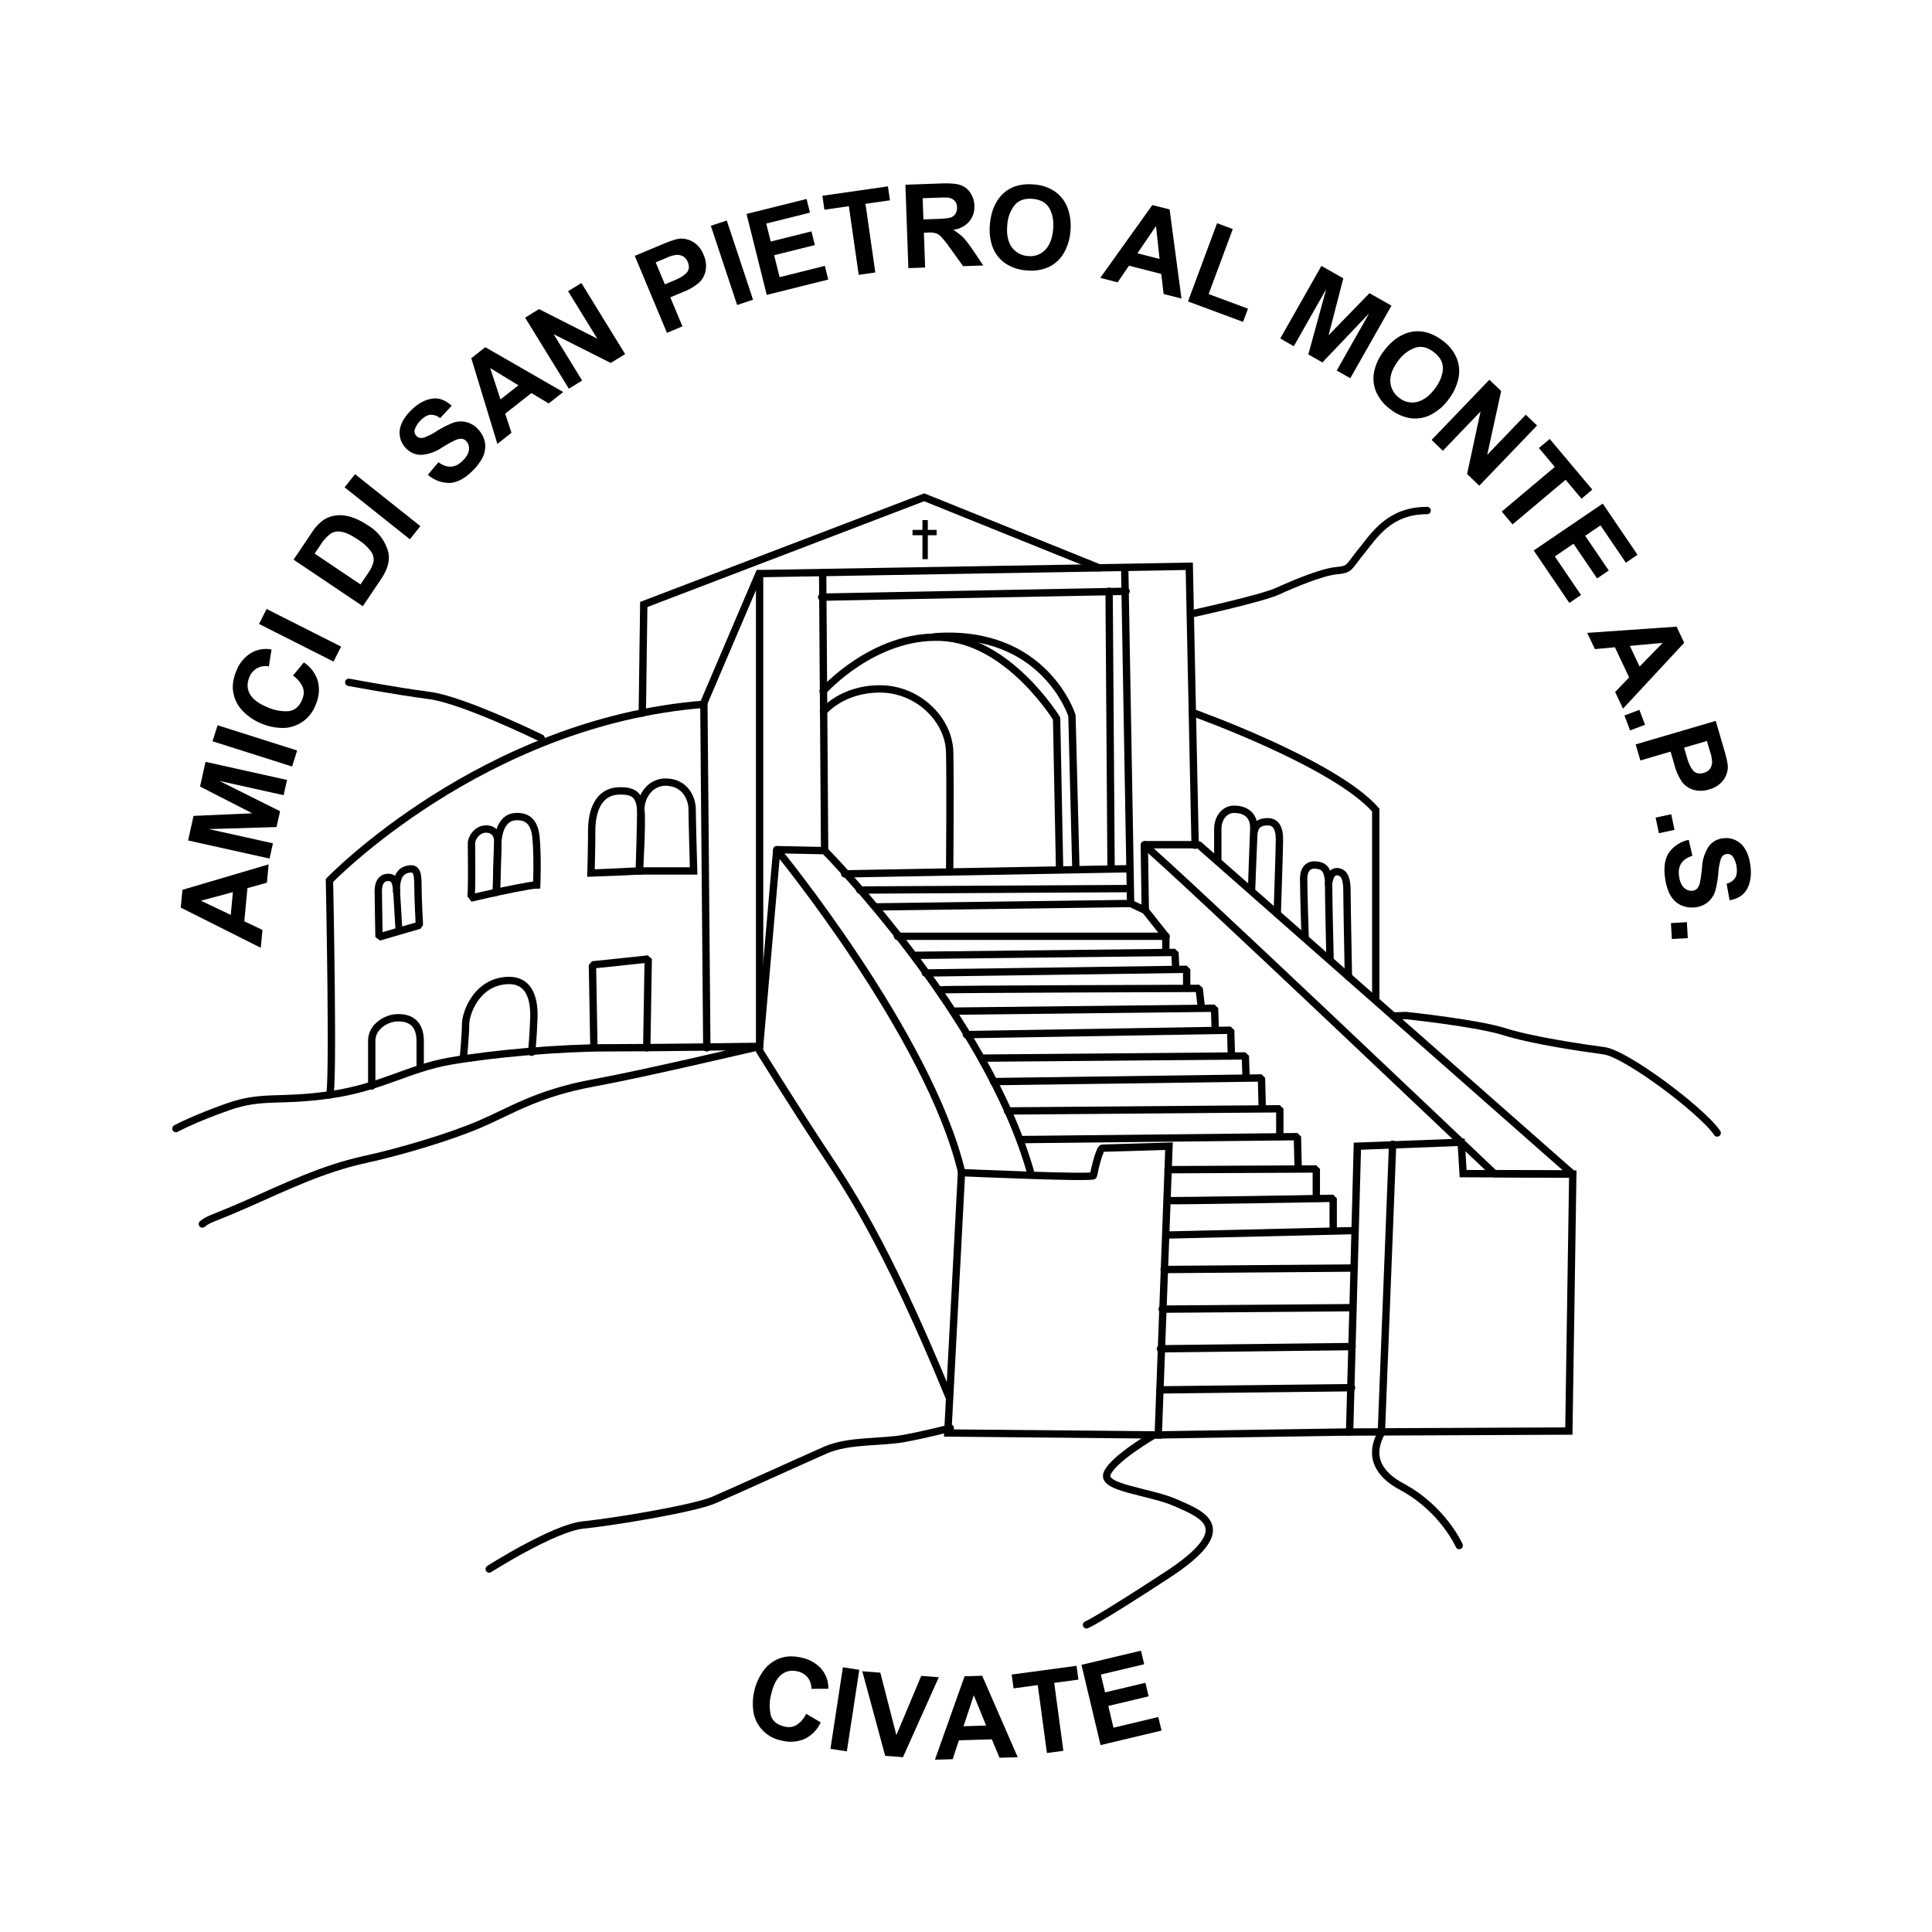 <svg xmlns="http://www.w3.org/2000/svg" xmlns:xlink="http://www.w3.org/1999/xlink" width="500" height="500" viewBox="0 0 375 375"><rect x="0" y="0" width="375" height="375" fill="#808080" stroke="none"/><clipPath id="a"><path transform="scale(.24)" d="M0 0h1562.5v1562.5H0z" fill-rule="evenodd"/></clipPath><g clip-path="url(#a)"><path d="M0 0h375v375H0z" fill="#fff"/></g><clipPath id="b"><path transform="scale(.24)" d="M0 0h1562.5v1562.5H0z" fill-rule="evenodd"/></clipPath><g clip-path="url(#b)"><path d="M0 0h375v375H0z" fill="#fff"/></g><clipPath id="c"><path transform="scale(.24)" d="M81.703 23.82h1395.43v1514.754H81.704z" fill-rule="evenodd"/></clipPath><g clip-path="url(#c)"><path transform="matrix(.285 0 0 -.285 39.706 237.579)" stroke-width="5" stroke-linecap="round" stroke-miterlimit="10" fill="none" stroke="#000000" d="M-1.5 0c5 4 6 3 31 14s50.54 23.59 80 30c23 5 57 15 78 24s39 21 77 28 109 24 114 25c0 0-71-1-104-1s-78-4-107-9-47-18-82-23-46 0-69-8-36-15-36-15"/><path transform="matrix(.285 0 0 -.285 184.87 277.186)" stroke-width="5" stroke-linecap="round" stroke-miterlimit="10" fill="none" stroke="#000000" d="M-1.5 0s-15-4-31-7-38-1-54-8-62-28-76-34-69-15-89-17-64-30-64-30"/><path transform="matrix(.285 0 0 -.285 224.29 278.61)" stroke-width="5" stroke-linecap="round" stroke-miterlimit="10" fill="none" stroke="#000000" d="M-1.5 0S-29-16-33-26s29-12 47-20 43-17-6-49-55-34-55-34"/><path transform="matrix(.285 0 0 -.285 268.551 278.04)" stroke-width="5" stroke-linecap="round" stroke-miterlimit="10" fill="none" stroke="#000000" d="M-1.5 0c-1-3-14-22 14-37s39-40 39-40"/><path transform="matrix(.285 0 0 -.285 333.734 219.912)" stroke-width="5" stroke-linecap="round" stroke-miterlimit="10" fill="none" stroke="#000000" d="M-1.5 0c-10 15-62 54-77 56s-49 7-68 13-67 11-67 11l-8.67-.33"/><path transform="matrix(.285 0 0 -.285 231.549 119.185)" stroke-width="5" stroke-linecap="round" stroke-miterlimit="10" fill="none" stroke="#000000" d="M-1.5 0s48 10.5 59 15.5 30 13 40 14 8 2 17 13 19 28 45 28"/><path transform="matrix(.285 0 0 -.285 105.456 143.263)" stroke-width="5" stroke-linecap="round" stroke-miterlimit="10" fill="none" stroke="#000000" d="M-1.5 0s-53 26-76 29-55 9-55 9"/><path transform="matrix(.285 0 0 -.285 137.62 203.386)" stroke-width="5" stroke-linecap="round" stroke-miterlimit="10" fill="none" stroke="#000000" d="m-1.5 0-2 234c-151-12-255-120-255-120s3-144 0-146"/><path transform="matrix(.285 0 0 -.285 232.403 164.063)" stroke-width="5" stroke-linecap="round" stroke-miterlimit="10" fill="none" stroke="#000000" d="m-1.5 0-4 190-293-5-38-89"/><path transform="matrix(.285 0 0 -.285 231.834 138.276)" stroke-width="5" stroke-linecap="round" stroke-miterlimit="10" fill="none" stroke="#000000" d="M-1.5 0s97-34.5 125-66.5V-196"/><path transform="matrix(.285 0 0 -.285 125.096 138.419)" stroke-width="5" stroke-linecap="round" stroke-miterlimit="10" fill="none" stroke="#000000" d="m-1.5 0 1 74 191 73 119-48"/><path transform="matrix(.285 0 0 -.285 147.867 111.35)" stroke-width="5" stroke-linecap="round" stroke-miterlimit="10" fill="none" stroke="#000000" d="M-1.5 0v-325s23-37 41-64.33c18-27.34 43.33-62.67 88-171.34"/><path transform="matrix(.285 0 0 -.285 187.051 227.606)" stroke-width="5" stroke-linecap="round" stroke-miterlimit="10" fill="none" stroke="#000000" d="M-1.5 0s90-4 90-2 4 18.67 6 18.67S139.83 18 139.83 18l-7.33-196.67-143.33 1.34L-1.5 0h0z"/><path transform="matrix(.285 0 0 -.285 263.902 222.477)" stroke-width="5" stroke-linecap="round" stroke-miterlimit="10" fill="none" stroke="#000000" d="M-1.5 0c0-2-5.33-194.67-5.33-194.67l149.33.67 2.67 175-74.67.33-1.33 21.34L-1.5 0z"/><path transform="matrix(.285 0 0 -.285 270.734 222.097)" stroke-width="5" stroke-linecap="round" stroke-miterlimit="10" fill="none" stroke="#000000" d="m-1.5 0-7.67-196.33"/><path transform="matrix(.285 0 0 -.285 290.468 227.796)" stroke-width="5" stroke-linecap="round" stroke-linejoin="bevel" fill="none" stroke="#000000" d="M-1.5 0s-217.33 206.67-238.67 224h37.34L51.83-.33-1.5 0h0z"/><path transform="matrix(.285 0 0 -.285 147.867 203.1)" stroke-width="5" stroke-linecap="round" stroke-linejoin="bevel" fill="none" stroke="#000000" d="m-1.5 0 11.67 134s104-126.67 126-220"/><path transform="matrix(.285 0 0 -.285 151.188 164.918)" stroke-width="5" stroke-linecap="round" stroke-linejoin="bevel" fill="none" stroke="#000000" d="m-1.5 0 32.67-.67s110.66-112 140.66-220.66"/><path transform="matrix(.285 0 0 -.285 160.485 165.108)" stroke-width="5" stroke-linecap="round" stroke-linejoin="bevel" fill="none" stroke="#000000" d="m-1.5 0-1.33 189.33"/><path transform="matrix(.285 0 0 -.285 159.916 115.908)" stroke-width="5" stroke-linecap="round" stroke-linejoin="bevel" fill="none" stroke="#000000" d="m-1.5 0 207.33 4"/><path transform="matrix(.285 0 0 -.285 216.084 168.338)" stroke-width="5" stroke-linecap="round" stroke-linejoin="bevel" fill="none" stroke="#000000" d="m-1.5 0-1.33 188"/><path transform="matrix(.285 0 0 -.285 160.2 134.144)" stroke-width="5" stroke-linecap="round" stroke-linejoin="bevel" fill="none" stroke="#000000" d="M-1.5 0s34.33 38.67 80.33 36.67 78.67-55.34 78.67-55.34l2-101.33"/><path transform="matrix(.285 0 0 -.285 209.253 168.717)" stroke-width="5" stroke-linecap="round" stroke-linejoin="bevel" fill="none" stroke="#000000" d="m-1.5 0-2.67 104.67s-18.66 59-93.33 53.66"/><path transform="matrix(.285 0 0 -.285 160.248 138.134)" stroke-width="5" stroke-linecap="round" stroke-linejoin="bevel" fill="none" stroke="#000000" d="M-1.5 0S11 15.5 37 15.5s47-21 47.5-43 0-81 0-81"/><path transform="matrix(.285 0 0 -.285 135.058 169.05)" stroke-width="5" stroke-linecap="round" stroke-miterlimit="10" fill="none" stroke="#000000" d="M-1.5 0h-37s1 31.5 1 41.5 7 19.39 17.5 19C-6.5 60-2.5 48.5-2.5 42s1-42 1-42z"/><path transform="matrix(.285 0 0 -.285 115.134 169.477)" stroke-width="5" stroke-linecap="round" stroke-miterlimit="10" fill="none" stroke="#000000" d="M-1.5 0c2 0 33 1.5 33 1.5s2 33 1 41.5-3 13.41-15 13C3 55.5-1 41.5-1 29s-.5-29-.5-29z"/><path transform="matrix(.285 0 0 -.285 104.603 171.757)" stroke-width="5" stroke-linecap="round" stroke-miterlimit="10" fill="none" stroke="#000000" d="M-1.5 0C-5.5 0-29-5-29-5s.5 26 1 34 3.5 17 12 17.5 13-4 14-14C-.71 19.57-1.5 0-1.5 0z"/><path transform="matrix(.285 0 0 -.285 91.794 174.321)" stroke-width="5" stroke-linecap="round" stroke-linejoin="bevel" fill="none" stroke="#000000" d="M-1.5 0c1 2 .5 32.5.5 37s4 9.5 9 10 9-2.5 9-9-1-34-1-34L-1.5 0z"/><path transform="matrix(.285 0 0 -.285 81.832 179.593)" stroke-width="5" stroke-linecap="round" stroke-linejoin="bevel" fill="none" stroke="#000000" d="M-1.5 0-29-8s-.5 26.5-.5 31.5 2 8.5 5.5 9 7-.5 7-10c0 0-1.73 13.32 7 15.5 6 1.5 7.5-1 7.5-10.5S-1.5 0-1.5 0z"/><path transform="matrix(.285 0 0 -.285 72.581 210.794)" stroke-width="5" stroke-linecap="round" stroke-linejoin="bevel" fill="none" stroke="#000000" d="M-1.5 0v31c0 9 9.5 15.5 18 15.5s15-4 15-16v-18"/><path transform="matrix(.285 0 0 -.285 90.37 205.38)" stroke-width="5" stroke-linecap="round" stroke-linejoin="bevel" fill="none" stroke="#000000" d="M-1.5 0S0 16 0 23s6.5 26.5 25 29.5 22-12 21.5-25.5S45 4 45 4"/><path transform="matrix(.285 0 0 -.285 115.703 203.243)" stroke-width="5" stroke-linecap="round" stroke-linejoin="bevel" fill="none" stroke="#000000" d="m-1.5 0-1 56 38 4-1-60.5"/><path transform="matrix(.285 0 0 -.285 248.342 177.313)" stroke-width="5" stroke-linecap="round" stroke-linejoin="bevel" fill="none" stroke="#000000" d="M-1.5 0S0 44.91 0 50.5c0 8.5-3 12-8 12s-9.16-1.85-9.5-9C-18 43-19 16-19 16s1 30.5 1.5 41.5S-25 71-31 71s-11-5.5-11-13.5v-22"/><path transform="matrix(.285 0 0 -.285 253.75 181.872)" stroke-width="5" stroke-linecap="round" stroke-linejoin="bevel" fill="none" stroke="#000000" d="M-1.5 0s-1 31-1 39.5 5 10 8.5 9.5 8.5-1 8.5-13 1-51.5 1-51.5"/><path transform="matrix(.285 0 0 -.285 258.305 171.614)" stroke-width="5" stroke-linecap="round" stroke-linejoin="bevel" fill="none" stroke="#000000" d="M-1.5 0S-1 8.5 4 8.5 11 4 11-4s1-59 1-59"/><path transform="matrix(.285 0 0 -.285 164.376 169.62)" stroke-width="5" stroke-linecap="round" stroke-miterlimit="10" fill="none" stroke="#000000" d="M-1.5 0 192 3.5"/><path transform="matrix(.285 0 0 -.285 219.737 172.47)" stroke-width="5" stroke-linecap="round" stroke-miterlimit="10" fill="none" stroke="#000000" d="m-1.5 0-184-1"/><path transform="matrix(.285 0 0 -.285 170.353 176.031)" stroke-width="5" stroke-linecap="round" stroke-miterlimit="10" fill="none" stroke="#000000" d="m-1.5 0 174 2.33"/><path transform="matrix(.285 0 0 -.285 222.536 163.969)" stroke-width="5" stroke-linecap="round" stroke-linejoin="bevel" fill="none" stroke="#000000" d="m-1.5 0 .67-44.67-10 4.67-4 228"/><path transform="matrix(.285 0 0 -.285 222.725 176.696)" stroke-width="5" stroke-linecap="round" stroke-linejoin="bevel" fill="none" stroke="#000000" d="m-1.5 0 14-17.67v-9.5"/><path transform="matrix(.285 0 0 -.285 174.622 181.73)" stroke-width="5" stroke-linecap="round" stroke-linejoin="bevel" fill="none" stroke="#000000" d="M-1.5 0h183"/><path transform="matrix(.285 0 0 -.285 177.896 185.434)" stroke-width="5" stroke-linecap="round" stroke-linejoin="bevel" fill="none" stroke="#000000" d="M-1.5 0 176 2l.5-10.5"/><path transform="matrix(.285 0 0 -.285 180.03 188.853)" stroke-width="5" stroke-linecap="round" stroke-linejoin="bevel" fill="none" stroke="#000000" d="m-1.5 0 178 2.5v-12"/><path transform="matrix(.285 0 0 -.285 183.019 192.13)" stroke-width="5" stroke-linecap="round" stroke-linejoin="bevel" fill="none" stroke="#000000" d="M-1.5 0c2.5.5 176 1 176 1l1.5-13"/><path transform="matrix(.285 0 0 -.285 185.58 196.262)" stroke-width="5" stroke-linecap="round" stroke-linejoin="bevel" fill="none" stroke="#000000" d="M-1.5 0C0 0 176 2 176 2l.5-15"/><path transform="matrix(.285 0 0 -.285 188 200.821)" stroke-width="5" stroke-linecap="round" stroke-linejoin="bevel" fill="none" stroke="#000000" d="M-1.5 0c1.5 0 180 3 180 3l.5-17.5"/><path transform="matrix(.285 0 0 -.285 191.131 205.38)" stroke-width="5" stroke-linecap="round" stroke-linejoin="bevel" fill="none" stroke="#000000" d="m-1.5 0 179 1.5.5-14.5"/><path transform="matrix(.285 0 0 -.285 193.266 209.94)" stroke-width="5" stroke-linecap="round" stroke-linejoin="bevel" fill="none" stroke="#000000" d="M-1.5 0 181 2.5l.5-20"/><path transform="matrix(.285 0 0 -.285 195.97 215.638)" stroke-width="5" stroke-linecap="round" stroke-linejoin="bevel" fill="none" stroke="#000000" d="M-1.5 0 184 1.5v-19"/><path transform="matrix(.285 0 0 -.285 198.674 221.194)" stroke-width="5" stroke-linecap="round" stroke-linejoin="bevel" fill="none" stroke="#000000" d="m-1.5 0 188 2 .5-21"/><path transform="matrix(.285 0 0 -.285 227.137 227.036)" stroke-width="5" stroke-linecap="round" stroke-linejoin="bevel" fill="none" stroke="#000000" d="m-1.5 0 101 .5v-20"/><path transform="matrix(.285 0 0 -.285 226.995 233.02)" stroke-width="5" stroke-linecap="round" stroke-linejoin="bevel" fill="none" stroke="#000000" d="M-1.5 0c1.5-.5 113 1.5 113 1.5v-22"/><path transform="matrix(.285 0 0 -.285 226.995 239.716)" stroke-width="4.94" stroke-linecap="round" stroke-linejoin="bevel" fill="none" stroke="#000000" d="M-1.5 0c3.42 0 127 3 127 3"/><path transform="matrix(.285 0 0 -.285 263.001 246.127)" stroke-width="5" stroke-linecap="round" stroke-linejoin="bevel" fill="none" stroke="#000000" d="M-1.5 0-130-1"/><path transform="matrix(.285 0 0 -.285 225.999 254.105)" stroke-width="5" stroke-linecap="round" stroke-linejoin="bevel" fill="none" stroke="#000000" d="M-1.5 0 128 1"/><path transform="matrix(.285 0 0 -.285 262.859 261.371)" stroke-width="5" stroke-linecap="round" stroke-linejoin="bevel" fill="none" stroke="#000000" d="M-1.5 0-132-1.5"/><path transform="matrix(.285 0 0 -.285 225.572 269.777)" stroke-width="5" stroke-linecap="round" stroke-linejoin="bevel" fill="none" stroke="#000000" d="M-1.5 0 129 1.5"/><path transform="matrix(.285 0 0 -.285 262.384 277.946)" stroke-width="5" stroke-linecap="round" stroke-linejoin="bevel" fill="none" stroke="#000000" d="m-1.5 0-130.67-2"/><path d="M180.086 108.532h-1.039v-7.585h1.039v7.585z" fill="#000000"/><path d="M181.8 103.89h-4.677v-1.04h4.676v1.04z" fill="#000000"/><path transform="matrix(.285 0 0 -.285 77.847 180.305)" stroke-width="4.67" stroke-linecap="round" stroke-linejoin="bevel" fill="none" stroke="#000000" d="M-1.5 0-3 25"/></g><clipPath id="d"><path transform="scale(.24)" d="M0 0h1562.5v1562.5H0z" fill-rule="evenodd"/></clipPath><g clip-path="url(#d)"><g data-name="H1"><symbol id="e"><path d="M.719 0H.561L.499.162H.213L.154 0H0l.279.716h.153L.719 0M.257.283h.196L.354.549.257.283z"/></symbol><use xlink:href="#e" transform="scale(22.622 -22.622) rotate(84.617 5.586 -2.837)"/></g><g data-name="H1"><symbol id="f"><path d="m.347.229.127.487h.217V0H.557v.564L.416 0H.277L.134.563V0H0v.716h.216L.347.229z"/></symbol><use xlink:href="#f" transform="scale(22.622 -22.622) rotate(77.484 5.747 -2.242)"/></g><g data-name="H1"><symbol id="g"><path d="M.144 0H0v.716h.144V0z"/></symbol><use xlink:href="#g" transform="scale(22.622 -22.622) rotate(72.388 5.747 -1.576)"/></g><g data-name="H1"><symbol id="h"><path d="M.334.74A.313.313 0 0 0 .52.686.255.255 0 0 0 .621.53L.478.496a.153.153 0 0 1-.053.088.152.152 0 0 1-.098.032c-.056 0-.1-.02-.131-.06C.165.516.149.456.149.375A.38.38 0 0 1 .187.193C.213.147.259.124.325.124c.042 0 .076.013.102.04a.233.233 0 0 1 .056.111l.14-.044A.295.295 0 0 0 .517.057.312.312 0 0 0 .326 0 .304.304 0 0 0 .04.172a.488.488 0 0 0-.006.375.303.303 0 0 0 .109.139C.193.722.257.74.334.74z"/></symbol><use xlink:href="#h" transform="scale(22.622 -22.622) rotate(67.801 6.016 -1.25)"/></g><g data-name="H1"><use xlink:href="#g" transform="scale(22.622 -22.622) rotate(63.214 6.043 -.513)"/></g><g data-name="H1"><symbol id="i"><path d="M.495.649C.565.586.6.486.6.349A.378.378 0 0 0 .507.078C.458.026.383 0 .282 0H0v.716h.279A.42.42 0 0 0 .405.7a.234.234 0 0 0 .09-.051M.451.357c0 .069-.008.12-.025.154a.12.12 0 0 1-.07.068.397.397 0 0 1-.126.016H.144V.121h.12A.27.27 0 0 1 .37.138a.118.118 0 0 1 .06.069.412.412 0 0 1 .021.15z"/></symbol><use xlink:href="#i" transform="scale(22.622 -22.622) rotate(56.076 6.44 .322)"/></g><g data-name="H1"><use xlink:href="#g" transform="scale(22.622 -22.622) rotate(51.489 6.556 1.333)"/></g><g data-name="H1"><symbol id="j"><path d="M.287.74C.367.74.431.722.481.687c.05-.035.077-.09.08-.164L.416.517a.122.122 0 0 1-.037.077C.359.612.329.621.285.621A.212.212 0 0 1 .202.605C.177.595.164.576.164.55c0-.022.011-.04.034-.053A.509.509 0 0 1 .319.458.842.842 0 0 0 .452.417.198.198 0 0 0 .581.22.228.228 0 0 0 .562.133.19.19 0 0 0 .5.054a.224.224 0 0 0-.085-.04A.468.468 0 0 0 .294 0C.204 0 .136.02.088.06A.278.278 0 0 0 0 .245l.14.013C.155.167.207.121.296.121c.047 0 .082.01.105.029a.09.09 0 0 1 .036.07.06.06 0 0 1-.018.046.135.135 0 0 1-.055.029C.339.304.3.315.247.327a.364.364 0 0 0-.161.074.175.175 0 0 0-.06.139.188.188 0 0 0 .106.169c.04.02.091.031.155.031z"/></symbol><use xlink:href="#j" transform="scale(22.622 -22.622) rotate(44.604 7.1 2.561)"/></g><g data-name="H1"><use xlink:href="#e" transform="scale(22.622 -22.622) rotate(38.233 7.628 4.252)"/></g><g data-name="H1"><symbol id="k"><path d="M.433.238v.478h.134V0H.422L.134.467V0H0v.716h.14L.433.238z"/></symbol><use xlink:href="#k" transform="scale(22.622 -22.622) rotate(31.609 8.332 6.954)"/></g><g data-name="H1"><symbol id="l"><path d="M.424.699A.205.205 0 0 0 .513.626a.222.222 0 0 0 .035-.13.228.228 0 0 0-.035-.13.192.192 0 0 0-.087-.073A.47.47 0 0 0 .254.27h-.11V0H0v.716h.249c.046 0 .083-.001.11-.004A.214.214 0 0 0 .424.699M.399.494c0 .043-.021.073-.063.091a.295.295 0 0 1-.097.01H.144V.391h.095c.05 0 .088.007.117.02.029.014.043.042.043.083z"/></symbol><use xlink:href="#l" transform="scale(22.622 -22.622) rotate(22.687 9.979 12.835)"/></g><g data-name="H1"><use xlink:href="#g" transform="scale(22.622 -22.622) rotate(18.353 11.262 18.267)"/></g><g data-name="H1"><symbol id="m"><path d="M.531.595H.144V.436h.36V.315h-.36V.121h.4V0H0v.716h.531V.595z"/></symbol><use xlink:href="#m" transform="scale(22.622 -22.622) rotate(14.018 13.58 25.49)"/></g><g data-name="H1"><symbol id="n"><path d="M.568.595H.356V0H.212v.595H0v.121h.568V.595z"/></symbol><use xlink:href="#n" transform="scale(22.622 -22.622) rotate(8.156 20.329 49.005)"/></g><g data-name="H1"><symbol id="o"><path d="M.48.693A.164.164 0 0 0 .555.626a.205.205 0 0 0 .03-.111.193.193 0 0 0-.05-.135.215.215 0 0 0-.139-.065A.619.619 0 0 0 .455.27.277.277 0 0 0 .5.221.925.925 0 0 0 .561.132L.643 0H.47L.354.174a.76.76 0 0 1-.061.082.11.11 0 0 1-.045.034.201.201 0 0 1-.068.009H.144V0H0v.716h.313A.765.765 0 0 0 .405.711.253.253 0 0 0 .48.693M.378.421a.08.08 0 0 1 .042.03c.01.015.016.033.016.055C.436.544.42.57.387.585a.102.102 0 0 1-.032.008.716.716 0 0 1-.065.002H.144V.413h.127c.052 0 .088.003.107.008z"/></symbol><use xlink:href="#o" transform="scale(22.622 -22.622) rotate(2.041 68.472 217.619)"/></g><g data-name="H1"><symbol id="p"><path d="M.346.74A.358.358 0 0 0 .537.692.3.3 0 0 0 .654.56.449.449 0 0 0 .693.369.431.431 0 0 0 .651.172.295.295 0 0 0 .532.044.368.368 0 0 0 .348 0a.371.371 0 0 0-.19.046.296.296 0 0 0-.118.128.437.437 0 0 0-.04.192c0 .075.013.141.04.197.027.057.066.1.117.131.052.03.115.046.189.046M.149.37c0-.056.009-.102.027-.139A.183.183 0 0 1 .347.124a.177.177 0 0 1 .167.101c.02.037.03.086.03.147 0 .071-.016.13-.047.175C.466.593.415.616.346.616.277.616.227.593.196.547A.308.308 0 0 1 .149.37z"/></symbol><use xlink:href="#p" transform="scale(22.622 -22.622) rotate(-4.839 -22.877 -101.287)"/></g><g data-name="H1"><use xlink:href="#e" transform="scale(22.622 -22.622) rotate(-14.27 -4.804 -38.9)"/></g><g data-name="H1"><symbol id="q"><path d="M.144.121h.36V0H0v.716h.144V.121z"/></symbol><use xlink:href="#q" transform="scale(22.622 -22.622) rotate(-20.385 -2.096 -29.64)"/></g><g data-name="H1"><use xlink:href="#f" transform="scale(22.622 -22.622) rotate(-29.559 -.012 -22.27)"/></g><g data-name="H1"><use xlink:href="#p" transform="scale(22.622 -22.622) rotate(-36.948 .882 -19.093)"/></g><g data-name="H1"><use xlink:href="#k" transform="scale(22.622 -22.622) rotate(-43.829 1.45 -17.154)"/></g><g data-name="H1"><use xlink:href="#n" transform="scale(22.622 -22.622) rotate(-49.943 1.836 -15.801)"/></g><g data-name="H1"><use xlink:href="#m" transform="scale(22.622 -22.622) rotate(-55.806 2.12 -14.787)"/></g><g data-name="H1"><use xlink:href="#e" transform="scale(22.622 -22.622) rotate(-64.727 2.525 -13.46)"/></g><g data-name="H1"><symbol id="r"><path d="M.137 0H0v.137h.137V0z"/></symbol><use xlink:href="#r" transform="scale(22.622 -22.622) rotate(-69.314 2.529 -13.15)"/></g><g data-name="H1"><use xlink:href="#l" transform="scale(22.622 -22.622) rotate(-73.649 2.752 -12.565)"/></g><g data-name="H1"><use xlink:href="#r" transform="scale(22.622 -22.622) rotate(-77.984 2.77 -12.281)"/></g><g data-name="H1"><use xlink:href="#j" transform="scale(22.622 -22.622) rotate(-82.319 2.983 -11.768)"/></g><g data-name="H1"><use xlink:href="#r" transform="scale(22.622 -22.622) rotate(-86.653 2.97 -11.56)"/></g><g data-name="H1"><use xlink:href="#h" transform="scale(22.363 -22.363) rotate(-13.145 -62.003 -35.568)"/></g><g data-name="H1"><use xlink:href="#g" transform="matrix(22.107 3.376 3.376 -22.107 161.188 339.45)"/></g><g data-name="H1"><symbol id="s"><path d="m.338.186.175.53h.153L.41 0H.255L0 .716h.157l.181-.53z"/></symbol><use xlink:href="#s" transform="matrix(22.295 1.74 1.74 -22.295 166.127 340.355)"/></g><g data-name="H1"><use xlink:href="#e" transform="matrix(22.352 -.678 -.678 -22.352 181.47 341.56)"/></g><g data-name="H1"><use xlink:href="#n" transform="scale(22.363 -22.363) rotate(7.686 117.904 58.451)"/></g><g data-name="H1"><use xlink:href="#m" transform="scale(22.363 -22.363) rotate(13.391 69.288 33.112)"/></g></g></svg>
